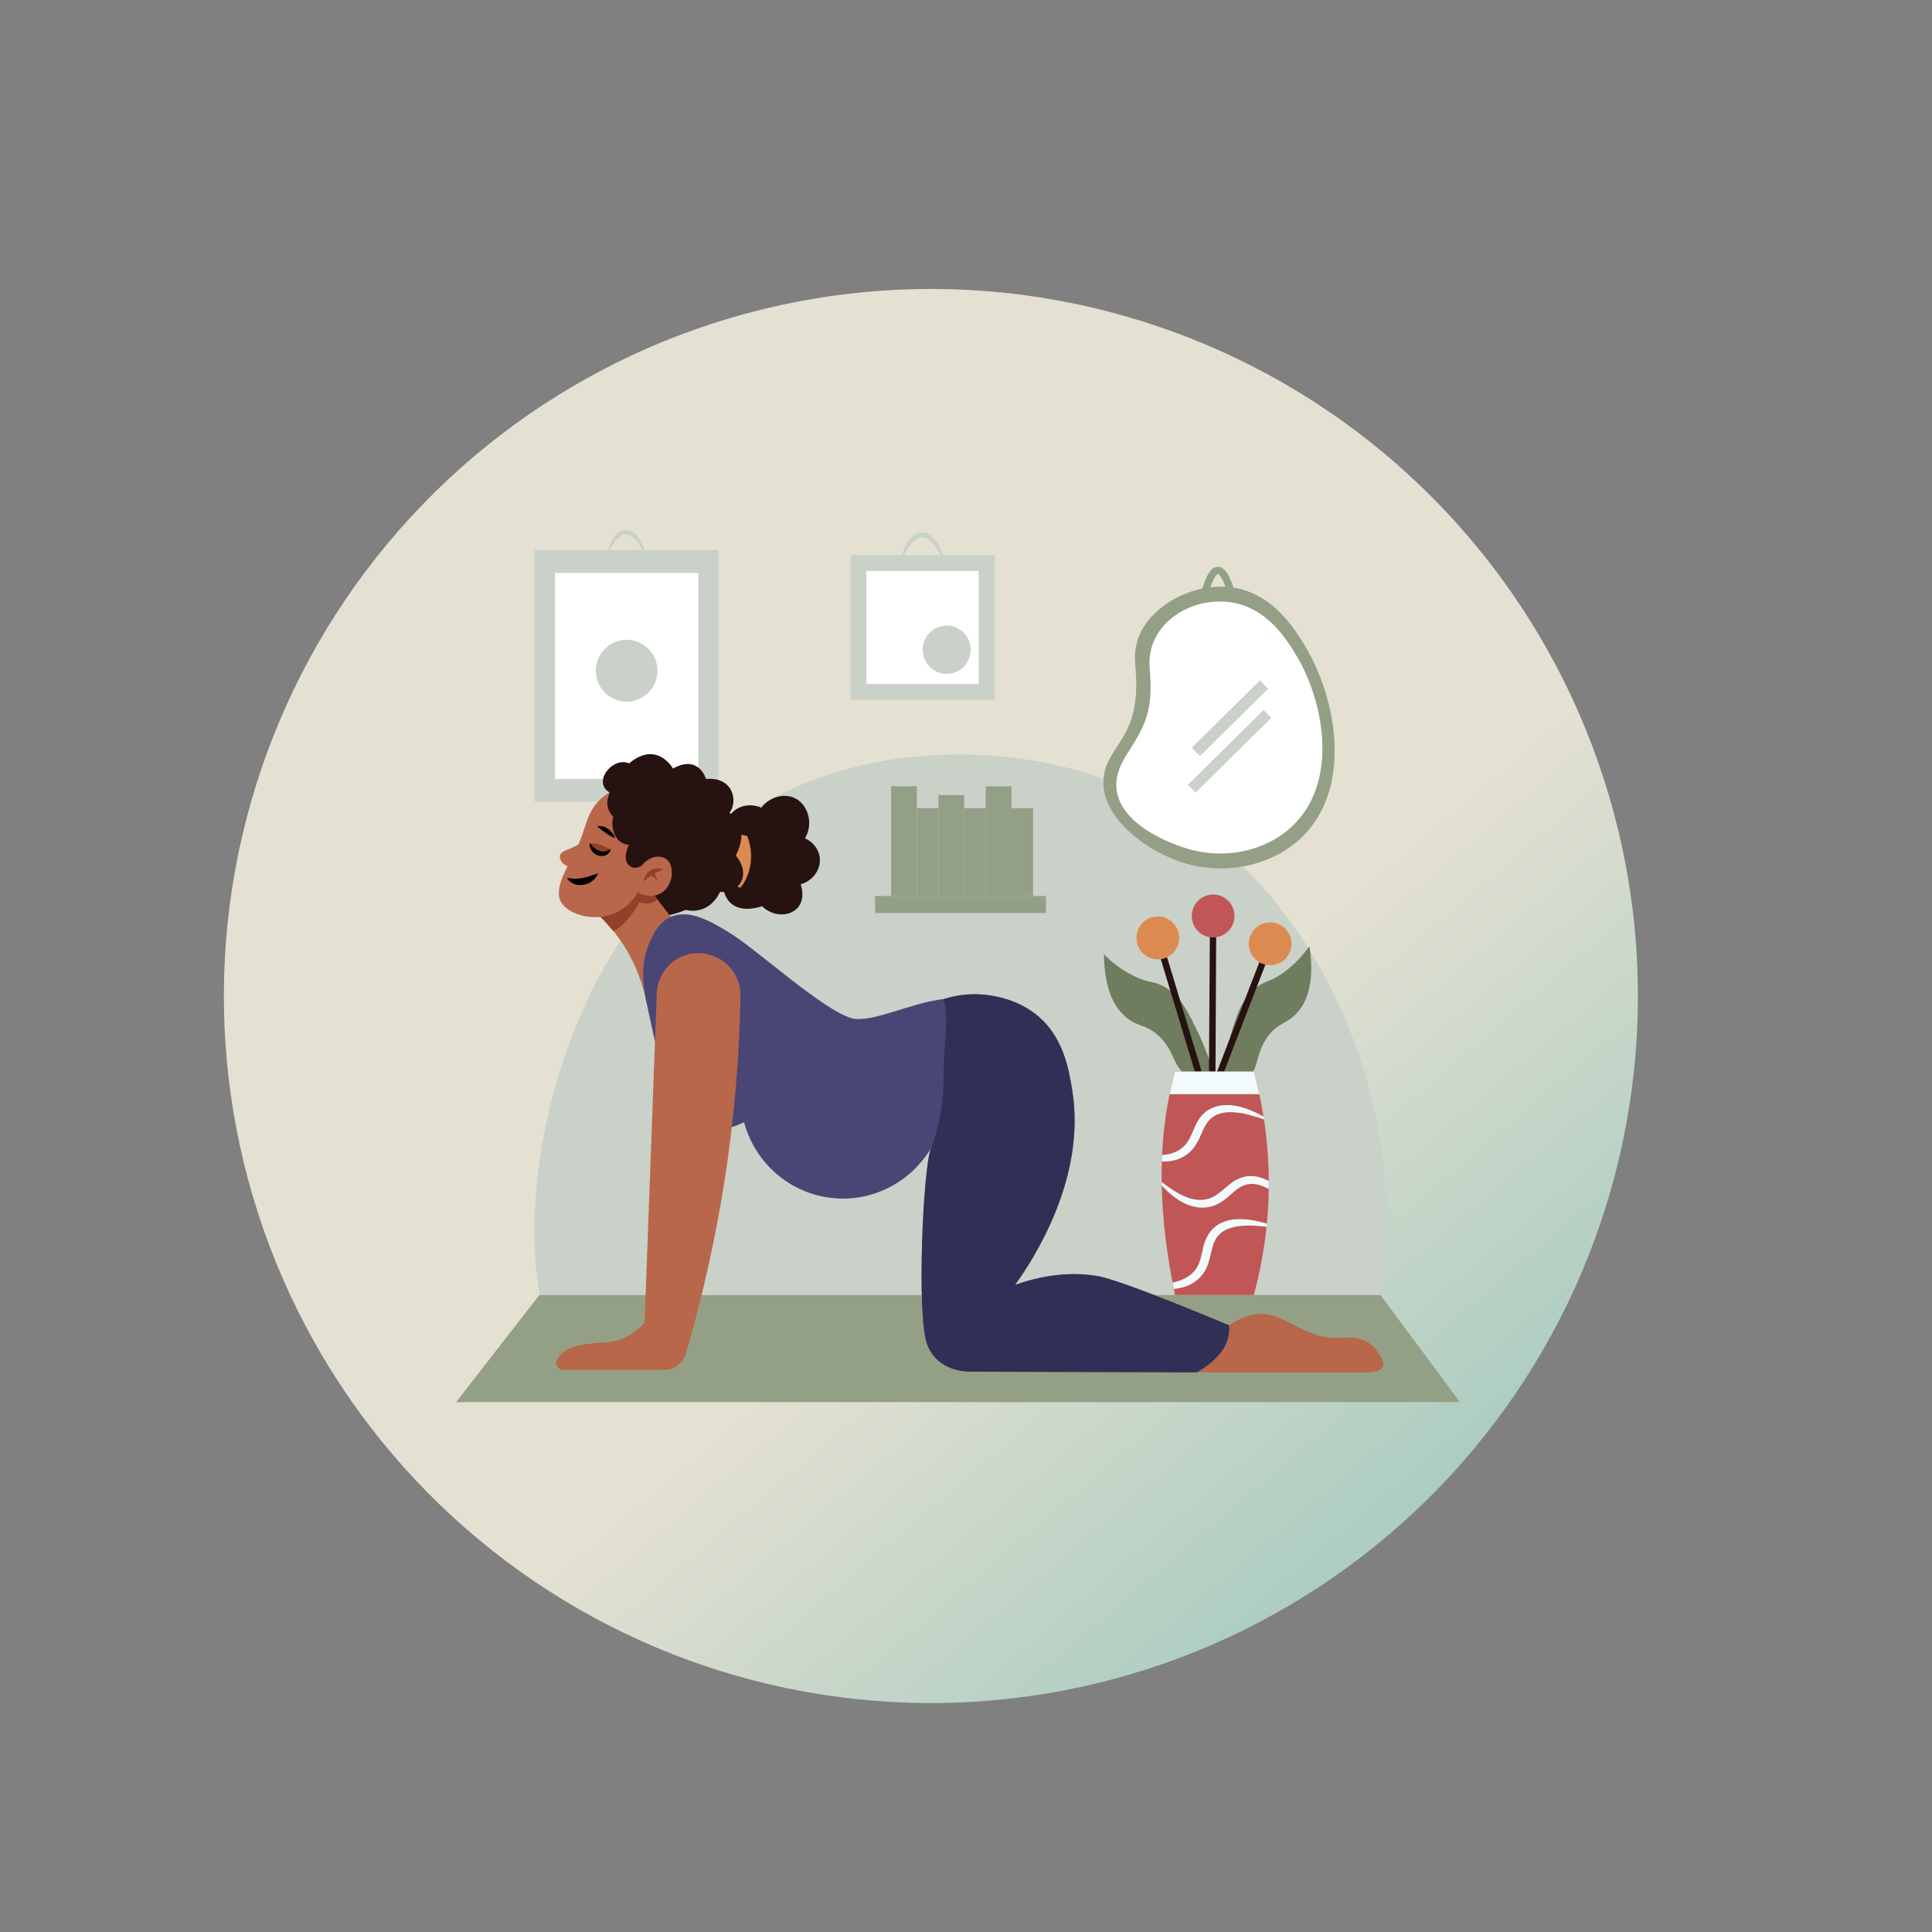 <svg xmlns="http://www.w3.org/2000/svg" xmlns:xlink="http://www.w3.org/1999/xlink" width="220" zoomAndPan="magnify" viewBox="0 0 165 165" height="220" preserveAspectRatio="xMidYMid meet" version="1.0"><rect x="0" y="0" width="165" height="165" fill="#808080" stroke="none"/><defs><clipPath id="f177eb9534"><path d="M 19 24 L 140 24 L 140 146 L 19 146 Z M 19 24 " clip-rule="nonzero"/></clipPath><clipPath id="3716bd0909"><path d="M -5.617 78.203 L 86.363 -0.059 L 164.621 91.922 L 72.641 170.18 Z M -5.617 78.203 " clip-rule="nonzero"/></clipPath><clipPath id="8b0c4b77b2"><path d="M -5.617 78.203 L 86.363 -0.059 L 164.621 91.922 L 72.641 170.18 Z M -5.617 78.203 " clip-rule="nonzero"/></clipPath><clipPath id="ac8b5d20f7"><path d="M 125.492 45.934 C 126.773 47.438 127.98 49.004 129.105 50.629 C 130.234 52.254 131.281 53.93 132.242 55.656 C 133.207 57.383 134.082 59.152 134.871 60.965 C 135.66 62.781 136.359 64.629 136.965 66.512 C 137.574 68.391 138.086 70.301 138.508 72.23 C 138.93 74.164 139.254 76.113 139.48 78.078 C 139.711 80.043 139.84 82.012 139.875 83.988 C 139.91 85.969 139.852 87.941 139.691 89.914 C 139.531 91.883 139.277 93.844 138.926 95.789 C 138.574 97.734 138.129 99.66 137.59 101.562 C 137.047 103.465 136.414 105.336 135.691 107.176 C 134.969 109.016 134.156 110.816 133.254 112.578 C 132.352 114.336 131.367 116.051 130.297 117.711 C 129.227 119.375 128.078 120.984 126.852 122.535 C 125.625 124.086 124.324 125.57 122.953 126.996 C 121.578 128.418 120.137 129.77 118.633 131.051 C 117.125 132.332 115.562 133.539 113.938 134.664 C 112.312 135.793 110.637 136.84 108.906 137.801 C 107.18 138.766 105.41 139.641 103.598 140.43 C 101.785 141.219 99.938 141.918 98.055 142.523 C 96.172 143.133 94.266 143.648 92.332 144.066 C 90.398 144.488 88.453 144.812 86.488 145.039 C 84.523 145.27 82.551 145.402 80.574 145.438 C 78.598 145.473 76.621 145.41 74.652 145.25 C 72.68 145.09 70.723 144.836 68.773 144.484 C 66.828 144.133 64.906 143.688 63.004 143.148 C 61.102 142.605 59.23 141.977 57.387 141.25 C 55.547 140.527 53.746 139.715 51.988 138.812 C 50.227 137.91 48.516 136.926 46.852 135.855 C 45.188 134.789 43.582 133.641 42.031 132.41 C 40.48 131.184 38.992 129.883 37.57 128.512 C 36.145 127.137 34.793 125.699 33.512 124.191 C 32.23 122.684 31.027 121.121 29.898 119.496 C 28.77 117.871 27.727 116.195 26.762 114.469 C 25.801 112.738 24.922 110.969 24.133 109.156 C 23.344 107.344 22.645 105.496 22.039 103.613 C 21.43 101.73 20.918 99.824 20.496 97.891 C 20.078 95.961 19.754 94.012 19.523 92.047 C 19.293 90.082 19.164 88.109 19.129 86.133 C 19.094 84.156 19.156 82.184 19.312 80.211 C 19.473 78.238 19.727 76.281 20.078 74.336 C 20.43 72.387 20.875 70.465 21.418 68.562 C 21.957 66.66 22.59 64.789 23.312 62.949 C 24.039 61.109 24.852 59.309 25.75 57.547 C 26.652 55.785 27.637 54.074 28.707 52.41 C 29.777 50.746 30.926 49.141 32.152 47.59 C 33.379 46.039 34.68 44.551 36.055 43.129 C 37.426 41.707 38.867 40.352 40.371 39.07 C 41.879 37.789 43.445 36.586 45.07 35.457 C 46.691 34.328 48.371 33.285 50.098 32.32 C 51.824 31.359 53.594 30.48 55.406 29.691 C 57.223 28.902 59.07 28.207 60.949 27.598 C 62.832 26.992 64.738 26.477 66.672 26.055 C 68.605 25.637 70.555 25.312 72.52 25.082 C 74.48 24.855 76.453 24.723 78.43 24.688 C 80.406 24.652 82.383 24.715 84.352 24.871 C 86.324 25.031 88.281 25.285 90.23 25.637 C 92.176 25.988 94.102 26.434 96.004 26.977 C 97.906 27.516 99.777 28.148 101.617 28.871 C 103.457 29.598 105.258 30.41 107.016 31.312 C 108.777 32.211 110.488 33.195 112.152 34.266 C 113.816 35.336 115.426 36.484 116.977 37.711 C 118.527 38.938 120.012 40.238 121.434 41.613 C 122.859 42.984 124.211 44.426 125.492 45.934 Z M 125.492 45.934 " clip-rule="nonzero"/></clipPath><linearGradient x1="1744.609" gradientTransform="matrix(0.61, 0.717, -0.717, 0.61, -864.324, -1379.872)" y1="244.834" x2="1925.543" gradientUnits="userSpaceOnUse" y2="244.834" id="e42ca5ee33"><stop stop-opacity="1" stop-color="rgb(89.4%, 88.199%, 82.399%)" offset="0"/><stop stop-opacity="1" stop-color="rgb(89.4%, 88.199%, 82.399%)" offset="0.5"/><stop stop-opacity="1" stop-color="rgb(89.4%, 88.199%, 82.399%)" offset="0.562"/><stop stop-opacity="1" stop-color="rgb(89.4%, 88.199%, 82.399%)" offset="0.594"/><stop stop-opacity="1" stop-color="rgb(89.149%, 88.109%, 82.321%)" offset="0.598"/><stop stop-opacity="1" stop-color="rgb(88.901%, 88.019%, 82.245%)" offset="0.602"/><stop stop-opacity="1" stop-color="rgb(88.568%, 87.898%, 82.141%)" offset="0.605"/><stop stop-opacity="1" stop-color="rgb(88.235%, 87.779%, 82.037%)" offset="0.609"/><stop stop-opacity="1" stop-color="rgb(87.901%, 87.659%, 81.934%)" offset="0.613"/><stop stop-opacity="1" stop-color="rgb(87.569%, 87.538%, 81.831%)" offset="0.617"/><stop stop-opacity="1" stop-color="rgb(87.234%, 87.418%, 81.728%)" offset="0.621"/><stop stop-opacity="1" stop-color="rgb(86.902%, 87.297%, 81.624%)" offset="0.625"/><stop stop-opacity="1" stop-color="rgb(86.568%, 87.177%, 81.52%)" offset="0.629"/><stop stop-opacity="1" stop-color="rgb(86.235%, 87.056%, 81.418%)" offset="0.633"/><stop stop-opacity="1" stop-color="rgb(85.901%, 86.935%, 81.314%)" offset="0.637"/><stop stop-opacity="1" stop-color="rgb(85.568%, 86.816%, 81.21%)" offset="0.641"/><stop stop-opacity="1" stop-color="rgb(85.234%, 86.696%, 81.107%)" offset="0.645"/><stop stop-opacity="1" stop-color="rgb(84.901%, 86.575%, 81.004%)" offset="0.648"/><stop stop-opacity="1" stop-color="rgb(84.567%, 86.455%, 80.901%)" offset="0.652"/><stop stop-opacity="1" stop-color="rgb(84.235%, 86.334%, 80.797%)" offset="0.656"/><stop stop-opacity="1" stop-color="rgb(83.902%, 86.214%, 80.693%)" offset="0.66"/><stop stop-opacity="1" stop-color="rgb(83.569%, 86.093%, 80.591%)" offset="0.664"/><stop stop-opacity="1" stop-color="rgb(83.235%, 85.973%, 80.487%)" offset="0.668"/><stop stop-opacity="1" stop-color="rgb(82.903%, 85.854%, 80.383%)" offset="0.672"/><stop stop-opacity="1" stop-color="rgb(82.568%, 85.733%, 80.28%)" offset="0.676"/><stop stop-opacity="1" stop-color="rgb(82.236%, 85.612%, 80.177%)" offset="0.68"/><stop stop-opacity="1" stop-color="rgb(81.902%, 85.492%, 80.074%)" offset="0.684"/><stop stop-opacity="1" stop-color="rgb(81.569%, 85.371%, 79.97%)" offset="0.688"/><stop stop-opacity="1" stop-color="rgb(81.235%, 85.251%, 79.866%)" offset="0.691"/><stop stop-opacity="1" stop-color="rgb(80.902%, 85.13%, 79.764%)" offset="0.695"/><stop stop-opacity="1" stop-color="rgb(80.568%, 85.01%, 79.66%)" offset="0.699"/><stop stop-opacity="1" stop-color="rgb(80.235%, 84.891%, 79.556%)" offset="0.703"/><stop stop-opacity="1" stop-color="rgb(79.901%, 84.77%, 79.453%)" offset="0.707"/><stop stop-opacity="1" stop-color="rgb(79.568%, 84.65%, 79.35%)" offset="0.711"/><stop stop-opacity="1" stop-color="rgb(79.234%, 84.529%, 79.247%)" offset="0.715"/><stop stop-opacity="1" stop-color="rgb(78.902%, 84.409%, 79.143%)" offset="0.719"/><stop stop-opacity="1" stop-color="rgb(78.569%, 84.288%, 79.039%)" offset="0.723"/><stop stop-opacity="1" stop-color="rgb(78.236%, 84.167%, 78.937%)" offset="0.727"/><stop stop-opacity="1" stop-color="rgb(77.902%, 84.047%, 78.833%)" offset="0.73"/><stop stop-opacity="1" stop-color="rgb(77.57%, 83.928%, 78.729%)" offset="0.734"/><stop stop-opacity="1" stop-color="rgb(77.235%, 83.807%, 78.625%)" offset="0.738"/><stop stop-opacity="1" stop-color="rgb(76.903%, 83.687%, 78.523%)" offset="0.742"/><stop stop-opacity="1" stop-color="rgb(76.569%, 83.566%, 78.419%)" offset="0.746"/><stop stop-opacity="1" stop-color="rgb(76.236%, 83.446%, 78.316%)" offset="0.75"/><stop stop-opacity="1" stop-color="rgb(75.902%, 83.325%, 78.212%)" offset="0.754"/><stop stop-opacity="1" stop-color="rgb(75.569%, 83.205%, 78.11%)" offset="0.758"/><stop stop-opacity="1" stop-color="rgb(75.235%, 83.084%, 78.006%)" offset="0.762"/><stop stop-opacity="1" stop-color="rgb(74.902%, 82.965%, 77.902%)" offset="0.766"/><stop stop-opacity="1" stop-color="rgb(74.568%, 82.845%, 77.798%)" offset="0.77"/><stop stop-opacity="1" stop-color="rgb(74.236%, 82.724%, 77.696%)" offset="0.773"/><stop stop-opacity="1" stop-color="rgb(73.903%, 82.603%, 77.592%)" offset="0.777"/><stop stop-opacity="1" stop-color="rgb(73.57%, 82.483%, 77.489%)" offset="0.781"/><stop stop-opacity="1" stop-color="rgb(73.236%, 82.362%, 77.385%)" offset="0.785"/><stop stop-opacity="1" stop-color="rgb(72.903%, 82.242%, 77.283%)" offset="0.789"/><stop stop-opacity="1" stop-color="rgb(72.569%, 82.121%, 77.179%)" offset="0.793"/><stop stop-opacity="1" stop-color="rgb(72.237%, 82.002%, 77.075%)" offset="0.797"/><stop stop-opacity="1" stop-color="rgb(71.902%, 81.882%, 76.971%)" offset="0.801"/><stop stop-opacity="1" stop-color="rgb(71.57%, 81.761%, 76.869%)" offset="0.805"/><stop stop-opacity="1" stop-color="rgb(71.236%, 81.641%, 76.765%)" offset="0.809"/><stop stop-opacity="1" stop-color="rgb(70.903%, 81.52%, 76.662%)" offset="0.812"/><stop stop-opacity="1" stop-color="rgb(70.569%, 81.4%, 76.558%)" offset="0.816"/><stop stop-opacity="1" stop-color="rgb(70.236%, 81.279%, 76.456%)" offset="0.82"/><stop stop-opacity="1" stop-color="rgb(69.902%, 81.158%, 76.352%)" offset="0.824"/><stop stop-opacity="1" stop-color="rgb(69.569%, 81.038%, 76.248%)" offset="0.828"/><stop stop-opacity="1" stop-color="rgb(69.235%, 80.917%, 76.144%)" offset="0.832"/><stop stop-opacity="1" stop-color="rgb(68.903%, 80.798%, 76.042%)" offset="0.836"/><stop stop-opacity="1" stop-color="rgb(68.57%, 80.678%, 75.938%)" offset="0.84"/><stop stop-opacity="1" stop-color="rgb(68.237%, 80.557%, 75.835%)" offset="0.844"/><stop stop-opacity="1" stop-color="rgb(68.018%, 80.478%, 75.766%)" offset="0.848"/><stop stop-opacity="1" stop-color="rgb(67.799%, 80.399%, 75.699%)" offset="0.852"/><stop stop-opacity="1" stop-color="rgb(67.799%, 80.399%, 75.699%)" offset="0.859"/><stop stop-opacity="1" stop-color="rgb(67.799%, 80.399%, 75.699%)" offset="0.875"/><stop stop-opacity="1" stop-color="rgb(67.799%, 80.399%, 75.699%)" offset="1"/></linearGradient><clipPath id="96585f7c57"><path d="M 99.172 91.449 L 108.496 91.449 L 108.496 110.605 L 99.172 110.605 Z M 99.172 91.449 " clip-rule="nonzero"/></clipPath><clipPath id="9e892ad57f"><path d="M 107.086 110.605 L 100.352 110.605 C 98.984 104.027 98.676 97.613 100.352 91.512 L 107.086 91.512 C 108.785 97.863 108.785 104.234 107.086 110.605 Z M 107.086 110.605 " clip-rule="nonzero"/></clipPath><clipPath id="4105bd7fe0"><path d="M 99.172 94 L 108.496 94 L 108.496 100 L 99.172 100 Z M 99.172 94 " clip-rule="nonzero"/></clipPath><clipPath id="342ced3e02"><path d="M 107.086 110.605 L 100.352 110.605 C 98.984 104.027 98.676 97.613 100.352 91.512 L 107.086 91.512 C 108.785 97.863 108.785 104.234 107.086 110.605 Z M 107.086 110.605 " clip-rule="nonzero"/></clipPath><clipPath id="8c0513c0a5"><path d="M 99.172 91.449 L 108.496 91.449 L 108.496 94 L 99.172 94 Z M 99.172 91.449 " clip-rule="nonzero"/></clipPath><clipPath id="daf539d8cc"><path d="M 107.086 110.605 L 100.352 110.605 C 98.984 104.027 98.676 97.613 100.352 91.512 L 107.086 91.512 C 108.785 97.863 108.785 104.234 107.086 110.605 Z M 107.086 110.605 " clip-rule="nonzero"/></clipPath><clipPath id="4d43f89000"><path d="M 99.172 100 L 108.496 100 L 108.496 104 L 99.172 104 Z M 99.172 100 " clip-rule="nonzero"/></clipPath><clipPath id="b05cbce9ab"><path d="M 107.086 110.605 L 100.352 110.605 C 98.984 104.027 98.676 97.613 100.352 91.512 L 107.086 91.512 C 108.785 97.863 108.785 104.234 107.086 110.605 Z M 107.086 110.605 " clip-rule="nonzero"/></clipPath><clipPath id="0e6f9d1278"><path d="M 99.172 104 L 108.496 104 L 108.496 110.605 L 99.172 110.605 Z M 99.172 104 " clip-rule="nonzero"/></clipPath><clipPath id="8088377d38"><path d="M 107.086 110.605 L 100.352 110.605 C 98.984 104.027 98.676 97.613 100.352 91.512 L 107.086 91.512 C 108.785 97.863 108.785 104.234 107.086 110.605 Z M 107.086 110.605 " clip-rule="nonzero"/></clipPath><clipPath id="5a950a15fe"><path d="M 93 45.211 L 115 45.211 L 115 61 L 93 61 Z M 93 45.211 " clip-rule="nonzero"/></clipPath><clipPath id="6e2e8f4ed0"><path d="M 51 45.211 L 56 45.211 L 56 48 L 51 48 Z M 51 45.211 " clip-rule="nonzero"/></clipPath><clipPath id="f5fb312278"><path d="M 76 45.211 L 81 45.211 L 81 49 L 76 49 Z M 76 45.211 " clip-rule="nonzero"/></clipPath><clipPath id="f5ee03099d"><path d="M 38.949 110 L 124.68 110 L 124.68 119.762 L 38.949 119.762 Z M 38.949 110 " clip-rule="nonzero"/></clipPath></defs><g clip-path="url(#f177eb9534)"><g clip-path="url(#3716bd0909)"><g clip-path="url(#8b0c4b77b2)"><g clip-path="url(#ac8b5d20f7)"><path fill="url(#e42ca5ee33)" d="M 89.176 -34.977 L -40.539 75.387 L 69.828 205.102 L 199.543 94.734 Z M 89.176 -34.977 " fill-rule="nonzero"/></g></g></g></g><path fill="#c9d1c9" d="M 82.363 64.445 C 52.855 64.133 43.344 95.363 46.102 110.605 L 117.883 110.605 C 121.117 92.324 109.781 64.734 82.363 64.445 Z M 82.363 64.445 " fill-opacity="1" fill-rule="nonzero"/><path fill="#6f7c5e" d="M 104.125 93.012 C 104.809 92.992 105.781 92.844 106.527 92.156 C 107.543 91.219 107.191 90.137 108.164 88.68 C 109.055 87.348 109.887 87.492 110.797 86.473 C 111.562 85.621 112.309 84.016 111.832 80.809 C 111.379 81.434 110.672 82.309 109.594 83.078 C 108.434 83.891 108.102 83.727 107.293 84.328 C 105.988 85.328 105.555 86.805 104.871 89.242 C 104.602 90.137 104.289 91.406 104.125 93.012 Z M 104.125 93.012 " fill-opacity="1" fill-rule="nonzero"/><path fill="#6f7c5e" d="M 103.855 92.281 C 103.172 92.367 102.176 92.387 101.328 91.824 C 100.164 91.055 100.352 89.93 99.152 88.66 C 98.051 87.492 97.266 87.766 96.207 86.91 C 95.316 86.184 94.32 84.746 94.281 81.496 C 94.82 82.059 95.668 82.789 96.871 83.371 C 98.156 83.996 98.445 83.746 99.359 84.227 C 100.809 84.996 101.473 86.391 102.551 88.68 C 102.902 89.512 103.418 90.742 103.855 92.281 Z M 103.855 92.281 " fill-opacity="1" fill-rule="nonzero"/><path fill="#261210" d="M 98.57 80.051 L 99.105 79.887 L 103.148 93.234 L 102.613 93.395 Z M 98.57 80.051 " fill-opacity="1" fill-rule="nonzero"/><path fill="#dd8a51" d="M 100.703 80.102 C 100.703 80.344 100.66 80.578 100.566 80.805 C 100.473 81.027 100.34 81.227 100.172 81.398 C 100 81.57 99.801 81.703 99.578 81.793 C 99.355 81.887 99.121 81.934 98.883 81.934 C 98.641 81.934 98.406 81.887 98.184 81.793 C 97.961 81.703 97.762 81.57 97.59 81.398 C 97.422 81.227 97.289 81.027 97.195 80.805 C 97.105 80.578 97.059 80.344 97.059 80.102 C 97.059 79.859 97.105 79.625 97.195 79.402 C 97.289 79.176 97.422 78.977 97.59 78.805 C 97.762 78.633 97.961 78.504 98.184 78.41 C 98.406 78.316 98.641 78.27 98.883 78.27 C 99.121 78.27 99.355 78.316 99.578 78.41 C 99.801 78.504 100 78.633 100.172 78.805 C 100.34 78.977 100.473 79.176 100.566 79.402 C 100.66 79.625 100.703 79.859 100.703 80.102 Z M 100.703 80.102 " fill-opacity="1" fill-rule="nonzero"/><path fill="#261210" d="M 103.793 94.262 L 103.234 94.238 L 103.336 78.102 L 103.875 78.102 Z M 103.793 94.262 " fill-opacity="1" fill-rule="nonzero"/><path fill="#c05656" d="M 105.43 78.227 C 105.43 78.473 105.383 78.703 105.289 78.93 C 105.199 79.152 105.066 79.352 104.895 79.523 C 104.723 79.695 104.527 79.828 104.305 79.922 C 104.082 80.016 103.848 80.059 103.605 80.059 C 103.363 80.059 103.133 80.016 102.906 79.922 C 102.684 79.828 102.488 79.695 102.316 79.523 C 102.145 79.352 102.012 79.152 101.922 78.93 C 101.828 78.703 101.781 78.473 101.781 78.227 C 101.781 77.984 101.828 77.75 101.922 77.527 C 102.012 77.301 102.145 77.105 102.316 76.934 C 102.488 76.762 102.684 76.629 102.906 76.535 C 103.133 76.441 103.363 76.395 103.605 76.395 C 103.848 76.395 104.082 76.441 104.305 76.535 C 104.527 76.629 104.723 76.762 104.895 76.934 C 105.066 77.105 105.199 77.301 105.289 77.527 C 105.383 77.75 105.43 77.984 105.43 78.227 Z M 105.43 78.227 " fill-opacity="1" fill-rule="nonzero"/><path fill="#261210" d="M 108.254 80.363 L 108.773 80.566 L 103.75 93.57 L 103.227 93.367 Z M 108.254 80.363 " fill-opacity="1" fill-rule="nonzero"/><path fill="#dd8a51" d="M 110.301 80.602 C 110.301 80.844 110.254 81.078 110.16 81.305 C 110.066 81.527 109.938 81.727 109.766 81.898 C 109.594 82.07 109.398 82.203 109.172 82.293 C 108.949 82.387 108.719 82.434 108.477 82.434 C 108.234 82.434 108 82.387 107.777 82.293 C 107.555 82.203 107.355 82.07 107.188 81.898 C 107.016 81.727 106.883 81.527 106.789 81.305 C 106.699 81.078 106.652 80.844 106.652 80.602 C 106.652 80.359 106.699 80.125 106.789 79.902 C 106.883 79.676 107.016 79.477 107.188 79.305 C 107.355 79.133 107.555 79.004 107.777 78.91 C 108 78.816 108.234 78.77 108.477 78.77 C 108.719 78.77 108.949 78.816 109.172 78.91 C 109.398 79.004 109.594 79.133 109.766 79.305 C 109.938 79.477 110.066 79.676 110.16 79.902 C 110.254 80.125 110.301 80.359 110.301 80.602 Z M 110.301 80.602 " fill-opacity="1" fill-rule="nonzero"/><g clip-path="url(#96585f7c57)"><g clip-path="url(#9e892ad57f)"><path fill="#c05656" d="M 107.086 110.605 L 100.352 110.605 C 98.984 104.027 98.676 97.613 100.352 91.512 L 107.086 91.512 C 108.785 97.863 108.785 104.234 107.086 110.605 Z M 107.086 110.605 " fill-opacity="1" fill-rule="nonzero"/></g></g><g clip-path="url(#4105bd7fe0)"><g clip-path="url(#342ced3e02)"><path fill="#f3fafc" d="M 95.898 98.133 C 96.52 98.301 97.141 98.465 97.742 98.551 C 98.363 98.652 98.984 98.676 99.566 98.613 C 99.855 98.57 100.145 98.488 100.395 98.383 C 100.641 98.258 100.891 98.113 101.078 97.926 C 101.492 97.551 101.719 97.008 101.969 96.406 C 102.094 96.113 102.238 95.801 102.445 95.512 C 102.652 95.219 102.922 94.949 103.254 94.762 C 103.895 94.387 104.641 94.324 105.305 94.406 C 105.969 94.488 106.59 94.719 107.191 94.988 C 107.77 95.262 108.332 95.594 108.871 95.945 C 108.27 95.719 107.668 95.488 107.066 95.324 C 106.465 95.137 105.863 95.012 105.266 94.988 C 104.664 94.969 104.082 95.051 103.625 95.363 C 103.172 95.656 102.902 96.133 102.652 96.719 C 102.527 97.008 102.402 97.32 102.219 97.613 C 102.051 97.902 101.824 98.215 101.555 98.445 C 101.285 98.676 100.973 98.863 100.641 98.988 C 100.312 99.113 99.957 99.176 99.629 99.195 C 98.941 99.238 98.281 99.113 97.66 98.926 C 97.059 98.695 96.457 98.445 95.898 98.133 Z M 95.898 98.133 " fill-opacity="1" fill-rule="nonzero"/></g></g><g clip-path="url(#8c0513c0a5)"><g clip-path="url(#daf539d8cc)"><path fill="#f3fafc" d="M 99.211 91.492 L 108.934 91.492 L 108.934 93.449 L 99.211 93.449 Z M 99.211 91.492 " fill-opacity="1" fill-rule="nonzero"/></g></g><g clip-path="url(#4d43f89000)"><g clip-path="url(#b05cbce9ab)"><path fill="#f3fafc" d="M 98.488 100.34 C 98.984 100.758 99.461 101.172 99.98 101.508 C 100.496 101.859 101.035 102.152 101.598 102.34 C 101.887 102.422 102.176 102.465 102.445 102.484 C 102.734 102.484 103.004 102.441 103.273 102.359 C 103.793 102.195 104.227 101.797 104.727 101.383 C 104.973 101.172 105.242 100.945 105.555 100.777 C 105.863 100.609 106.238 100.484 106.59 100.445 C 107.336 100.383 108.039 100.652 108.602 101.008 C 109.16 101.383 109.637 101.84 110.051 102.34 C 110.465 102.84 110.84 103.379 111.148 103.922 C 110.691 103.465 110.258 103.004 109.781 102.59 C 109.305 102.172 108.828 101.797 108.289 101.508 C 107.75 101.234 107.191 101.047 106.652 101.133 C 106.113 101.195 105.656 101.508 105.203 101.945 C 104.973 102.152 104.727 102.359 104.434 102.566 C 104.145 102.754 103.832 102.941 103.48 103.027 C 103.129 103.129 102.777 103.152 102.426 103.129 C 102.074 103.09 101.742 103.004 101.41 102.879 C 100.789 102.609 100.227 102.234 99.75 101.777 C 99.273 101.359 98.859 100.859 98.488 100.34 Z M 98.488 100.34 " fill-opacity="1" fill-rule="nonzero"/></g></g><g clip-path="url(#0e6f9d1278)"><g clip-path="url(#8088377d38)"><path fill="#f3fafc" d="M 97.078 109.625 C 97.719 109.668 98.344 109.711 98.984 109.668 C 99.605 109.648 100.227 109.562 100.789 109.355 C 101.059 109.25 101.328 109.125 101.555 108.961 C 101.781 108.793 101.988 108.605 102.133 108.379 C 102.465 107.918 102.57 107.355 102.715 106.734 C 102.777 106.422 102.859 106.086 103.027 105.754 C 103.172 105.422 103.398 105.109 103.668 104.859 C 104.227 104.359 104.953 104.152 105.617 104.129 C 106.301 104.09 106.941 104.191 107.586 104.34 C 108.207 104.484 108.828 104.691 109.41 104.961 C 108.766 104.859 108.145 104.754 107.523 104.711 C 106.902 104.648 106.277 104.648 105.68 104.734 C 105.098 104.836 104.539 105.023 104.145 105.422 C 103.75 105.797 103.586 106.316 103.441 106.941 C 103.379 107.254 103.297 107.566 103.191 107.898 C 103.086 108.23 102.922 108.566 102.695 108.855 C 102.465 109.148 102.195 109.375 101.906 109.562 C 101.598 109.75 101.285 109.875 100.953 109.961 C 100.289 110.125 99.629 110.148 98.984 110.062 C 98.32 109.961 97.68 109.836 97.078 109.625 Z M 97.078 109.625 " fill-opacity="1" fill-rule="nonzero"/></g></g><g clip-path="url(#5a950a15fe)"><path stroke-linecap="butt" transform="matrix(0.207, 0, 0, 0.208, 28.506, 33.359)" fill="none" stroke-linejoin="miter" d="M 358.307 86.998 C 362.398 70.001 366.809 68.894 371.408 86.998 " stroke="#94a085" stroke-width="3" stroke-opacity="1" stroke-miterlimit="10"/></g><path fill="#94a085" d="M 111.543 55.324 C 110.672 53.848 108.809 50.723 105.324 50.184 C 101.863 49.641 98.012 51.867 97.16 54.66 C 96.621 56.406 97.203 57.055 96.996 59.512 C 96.664 63.465 94.219 64.09 94.238 66.879 C 94.262 69.984 98.012 72.773 101.203 73.73 C 104.477 74.711 108.371 74.043 110.961 71.711 C 115.688 67.441 114.07 59.551 111.543 55.324 Z M 111.543 55.324 " fill-opacity="1" fill-rule="nonzero"/><path fill="#ffffff" d="M 110.754 56.055 C 109.969 54.742 108.309 51.953 105.203 51.453 C 102.113 50.973 99.152 52.703 98.383 55.199 C 97.906 56.762 98.406 57.449 98.219 59.656 C 97.93 63.195 95.316 64.547 95.336 67.047 C 95.359 69.816 98.652 71.648 101.492 72.504 C 104.434 73.375 107.895 72.793 110.215 70.691 C 114.465 66.879 113.016 59.824 110.754 56.055 Z M 110.754 56.055 " fill-opacity="1" fill-rule="nonzero"/><path fill="#c9d1c9" d="M 107.605 58.105 L 108.301 58.82 L 102.48 64.57 L 101.781 63.859 Z M 107.605 58.105 " fill-opacity="1" fill-rule="nonzero"/><path fill="#c9d1c9" d="M 107.918 60.637 L 108.574 61.305 L 102.102 67.695 L 101.445 67.027 Z M 107.918 60.637 " fill-opacity="1" fill-rule="nonzero"/><path fill="#94a085" d="M 74.738 76.52 L 89.328 76.52 L 89.328 77.977 L 74.738 77.977 Z M 74.738 76.52 " fill-opacity="1" fill-rule="nonzero"/><path fill="#94a085" d="M 76.105 67.152 L 78.305 67.152 L 78.305 76.52 L 76.105 76.52 Z M 76.105 67.152 " fill-opacity="1" fill-rule="nonzero"/><path fill="#94a085" d="M 78.305 69.023 L 80.148 69.023 L 80.148 76.52 L 78.305 76.52 Z M 78.305 69.023 " fill-opacity="1" fill-rule="nonzero"/><path fill="#94a085" d="M 80.148 67.902 L 82.344 67.902 L 82.344 76.52 L 80.148 76.52 Z M 80.148 67.902 " fill-opacity="1" fill-rule="nonzero"/><path fill="#94a085" d="M 82.344 69.023 L 84.188 69.023 L 84.188 76.52 L 82.344 76.52 Z M 82.344 69.023 " fill-opacity="1" fill-rule="nonzero"/><path fill="#94a085" d="M 84.188 67.152 L 86.387 67.152 L 86.387 76.52 L 84.188 76.52 Z M 84.188 67.152 " fill-opacity="1" fill-rule="nonzero"/><path fill="#94a085" d="M 86.387 69.023 L 88.23 69.023 L 88.23 76.52 L 86.387 76.52 Z M 86.387 69.023 " fill-opacity="1" fill-rule="nonzero"/><path fill="#c9d1c9" d="M 45.664 46.977 L 61.371 46.977 L 61.371 68.465 L 45.664 68.465 Z M 45.664 46.977 " fill-opacity="1" fill-rule="nonzero"/><path fill="#ffffff" d="M 47.406 48.934 L 59.652 48.934 L 59.652 66.527 L 47.406 66.527 Z M 47.406 48.934 " fill-opacity="1" fill-rule="nonzero"/><path fill="#c9d1c9" d="M 56.152 57.281 C 56.152 57.633 56.082 57.969 55.949 58.293 C 55.816 58.617 55.625 58.902 55.379 59.152 C 55.133 59.398 54.848 59.59 54.527 59.727 C 54.203 59.859 53.867 59.926 53.52 59.926 C 53.168 59.926 52.836 59.859 52.512 59.727 C 52.188 59.59 51.906 59.398 51.656 59.152 C 51.41 58.902 51.223 58.617 51.086 58.293 C 50.953 57.969 50.887 57.633 50.887 57.281 C 50.887 56.93 50.953 56.594 51.086 56.27 C 51.223 55.945 51.41 55.66 51.656 55.414 C 51.906 55.164 52.188 54.973 52.512 54.84 C 52.836 54.703 53.168 54.637 53.52 54.637 C 53.867 54.637 54.203 54.703 54.527 54.84 C 54.848 54.973 55.133 55.164 55.379 55.414 C 55.625 55.66 55.816 55.945 55.949 56.27 C 56.082 56.594 56.152 56.93 56.152 57.281 Z M 56.152 57.281 " fill-opacity="1" fill-rule="nonzero"/><g clip-path="url(#6e2e8f4ed0)"><path fill="#c9d1c9" d="M 51.883 47.453 C 51.922 46.977 52.066 46.496 52.316 46.059 C 52.441 45.832 52.605 45.621 52.836 45.477 C 53.062 45.309 53.352 45.227 53.645 45.289 C 53.934 45.352 54.16 45.496 54.348 45.684 C 54.535 45.871 54.68 46.082 54.781 46.309 C 55.012 46.766 55.137 47.246 55.156 47.727 C 54.969 47.266 54.781 46.828 54.535 46.453 C 54.41 46.27 54.266 46.082 54.098 45.934 C 53.934 45.789 53.746 45.664 53.559 45.645 C 53.188 45.559 52.812 45.852 52.543 46.227 C 52.297 46.578 52.066 47.016 51.883 47.453 Z M 51.883 47.453 " fill-opacity="1" fill-rule="nonzero"/></g><path fill="#c9d1c9" d="M 72.645 47.414 L 84.957 47.414 L 84.957 59.781 L 72.645 59.781 Z M 72.645 47.414 " fill-opacity="1" fill-rule="nonzero"/><path fill="#ffffff" d="M 73.992 48.766 L 83.586 48.766 L 83.586 58.406 L 73.992 58.406 Z M 73.992 48.766 " fill-opacity="1" fill-rule="nonzero"/><path fill="#c9d1c9" d="M 82.902 55.492 C 82.902 55.766 82.852 56.027 82.746 56.281 C 82.645 56.531 82.496 56.754 82.305 56.949 C 82.109 57.141 81.887 57.293 81.637 57.395 C 81.387 57.5 81.125 57.555 80.852 57.555 C 80.582 57.555 80.32 57.5 80.066 57.395 C 79.816 57.293 79.594 57.141 79.402 56.949 C 79.211 56.754 79.062 56.531 78.957 56.281 C 78.852 56.027 78.801 55.766 78.801 55.492 C 78.801 55.219 78.852 54.957 78.957 54.703 C 79.062 54.449 79.211 54.227 79.402 54.035 C 79.594 53.84 79.816 53.691 80.066 53.586 C 80.32 53.484 80.582 53.43 80.852 53.43 C 81.125 53.43 81.387 53.484 81.637 53.586 C 81.887 53.691 82.109 53.84 82.305 54.035 C 82.496 54.227 82.645 54.449 82.746 54.703 C 82.852 54.957 82.902 55.219 82.902 55.492 Z M 82.902 55.492 " fill-opacity="1" fill-rule="nonzero"/><g clip-path="url(#f5fb312278)"><path fill="#c9d1c9" d="M 76.957 47.953 C 77.02 47.414 77.164 46.871 77.453 46.371 C 77.598 46.121 77.785 45.895 78.035 45.707 C 78.281 45.52 78.637 45.434 78.945 45.496 C 79.277 45.559 79.527 45.746 79.734 45.957 C 79.941 46.164 80.105 46.414 80.23 46.664 C 80.48 47.164 80.625 47.703 80.664 48.266 C 80.457 47.766 80.25 47.266 79.961 46.828 C 79.816 46.621 79.672 46.414 79.484 46.246 C 79.297 46.082 79.09 45.957 78.883 45.914 C 78.449 45.832 78.035 46.145 77.742 46.559 C 77.414 46.977 77.164 47.453 76.957 47.953 Z M 76.957 47.953 " fill-opacity="1" fill-rule="nonzero"/></g><g clip-path="url(#f5ee03099d)"><path fill="#94a085" d="M 124.68 119.746 L 38.949 119.746 L 46.059 110.605 L 117.906 110.605 Z M 124.68 119.746 " fill-opacity="1" fill-rule="nonzero"/></g><path fill="#261210" d="M 62.824 72.668 C 61.848 71.898 61.684 70.523 62.348 69.609 C 62.926 68.816 64.066 68.547 65.02 68.984 C 65.723 68.047 66.945 67.734 67.859 68.152 C 68.977 68.672 69.516 70.297 68.75 71.586 C 69.453 71.918 69.953 72.566 70.016 73.293 C 70.098 74.25 69.434 75.23 68.379 75.52 C 68.645 76.25 68.562 77.062 68.109 77.543 C 67.445 78.27 66.055 78.332 65.082 77.395 C 64.957 77.438 63.445 77.977 62.473 77.188 C 61.477 76.375 61.352 74.273 62.824 72.668 Z M 62.824 72.668 " fill-opacity="1" fill-rule="nonzero"/><path fill="#dd8a51" d="M 64.109 73.73 C 64.254 72.629 63.965 71.754 63.797 71.379 C 62.863 71.211 61.953 71.066 61.02 70.898 L 60.711 74.98 C 61.559 75.25 62.41 75.543 63.238 75.812 C 63.508 75.5 63.965 74.773 64.109 73.73 Z M 64.109 73.73 " fill-opacity="1" fill-rule="nonzero"/><path fill="#261210" d="M 52.047 67.672 C 50.555 66.754 52.359 64.59 53.727 65.195 C 56.109 63.195 57.477 65.633 57.477 65.633 C 59.695 64.402 60.297 66.527 60.297 66.527 C 62.574 66.32 63.07 68.379 62.305 69.422 C 62.305 69.422 64.172 70.422 62.844 73.066 C 64.211 74.711 63.133 76.332 61.496 76.168 C 60.461 78.289 58.574 77.707 58.574 77.707 C 56.441 78.539 56.191 78.125 55.797 77.875 C 52.836 76 50.516 72.191 52.047 67.672 Z M 52.047 67.672 " fill-opacity="1" fill-rule="nonzero"/><path fill="#b8674a" d="M 54.453 74.605 L 50.574 77.645 C 51.199 78.164 51.84 78.812 52.484 79.625 C 54.242 81.871 54.949 84.203 55.238 85.703 C 55.922 83.227 56.605 80.77 57.289 78.289 C 56.336 77.082 55.383 75.855 54.453 74.605 Z M 54.453 74.605 " fill-opacity="1" fill-rule="nonzero"/><path fill="#92402a" d="M 52.379 79.52 C 53.168 79.164 54.059 78.082 54.598 77.062 C 54.598 77.062 55.613 77.418 56.152 76.812 C 55.59 76.082 55.031 75.336 54.473 74.605 L 50.598 77.645 C 51.137 78.145 51.758 78.77 52.379 79.52 Z M 52.379 79.52 " fill-opacity="1" fill-rule="nonzero"/><path fill="#b8674a" d="M 49.871 71.793 C 48.898 72.566 48.047 72.566 47.863 72.98 C 47.715 73.273 47.922 73.711 48.34 73.918 C 48.609 74.043 48.855 74.062 48.98 74.043 C 49.125 73.98 49.621 73.711 49.914 73.148 C 50.309 72.293 49.914 71.898 49.871 71.793 Z M 49.871 71.793 " fill-opacity="1" fill-rule="nonzero"/><path fill="#b8674a" d="M 52.047 67.672 C 51.219 68.191 50.785 68.777 50.555 69.172 C 50.078 69.961 49.977 70.754 49.375 72.191 C 48.836 73.48 47.344 75.52 47.82 76.832 C 48.297 78.125 50.969 78.914 52.898 77.789 C 53.727 77.312 54.223 76.645 54.492 76.188 C 54.555 76.23 55.32 76.75 56.211 76.395 C 57.105 76.043 57.312 75.105 57.332 75 C 57.352 74.918 57.559 73.793 56.855 73.336 C 56.297 72.98 55.383 73.168 54.824 73.918 C 54.824 73.918 54.121 74.418 53.621 73.793 C 53.168 73.23 53.707 72.148 53.707 72.148 C 52.336 72.066 52.152 70.316 52.379 69.773 C 52.379 69.734 51.488 69.004 52.047 67.672 Z M 52.047 67.672 " fill-opacity="1" fill-rule="nonzero"/><path fill="#000000" d="M 48.422 74.98 C 48.691 75.023 48.898 75.043 49.125 75.043 C 49.352 75.043 49.562 75.023 49.77 74.98 C 49.977 74.938 50.184 74.898 50.391 74.812 L 51.074 74.586 C 50.992 74.836 50.805 75.062 50.598 75.23 C 50.391 75.398 50.121 75.52 49.852 75.562 C 49.582 75.605 49.293 75.605 49.043 75.5 C 48.793 75.398 48.547 75.23 48.422 74.98 Z M 48.422 74.98 " fill-opacity="1" fill-rule="nonzero"/><path fill="#000000" d="M 51.012 70.586 C 51.176 70.523 51.344 70.547 51.508 70.586 C 51.676 70.629 51.82 70.711 51.945 70.797 C 52.066 70.898 52.191 71.004 52.297 71.129 C 52.398 71.254 52.484 71.398 52.523 71.566 C 52.359 71.523 52.215 71.441 52.09 71.379 C 51.965 71.293 51.84 71.211 51.715 71.129 C 51.59 71.043 51.488 70.961 51.383 70.879 Z M 51.012 70.586 " fill-opacity="1" fill-rule="nonzero"/><path fill="#92402a" d="M 56.648 74.273 C 56.48 74.336 56.316 74.398 56.172 74.461 C 56.027 74.523 55.902 74.605 55.758 74.668 C 55.633 74.75 55.508 74.836 55.383 74.938 C 55.258 75.043 55.137 75.148 54.988 75.273 C 54.988 74.898 55.219 74.543 55.551 74.336 C 55.715 74.23 55.902 74.168 56.09 74.148 C 56.297 74.168 56.48 74.188 56.648 74.273 Z M 56.648 74.273 " fill-opacity="1" fill-rule="nonzero"/><path fill="#92402a" d="M 55.695 74.398 C 55.82 74.5 55.945 74.648 56.004 74.793 C 56.09 74.938 56.109 75.105 56.109 75.273 C 56.047 75.125 55.965 75 55.859 74.918 C 55.758 74.836 55.633 74.773 55.508 74.73 Z M 55.695 74.398 " fill-opacity="1" fill-rule="nonzero"/><path fill="#92402a" d="M 50.367 72.004 C 50.617 72.023 50.762 72.043 50.93 72.066 C 51.074 72.086 51.199 72.129 51.32 72.168 C 51.445 72.211 51.551 72.254 51.676 72.316 C 51.797 72.379 51.945 72.441 52.172 72.523 C 52.109 72.754 51.902 72.898 51.695 72.98 C 51.488 73.043 51.262 73.043 51.055 72.98 C 50.844 72.918 50.68 72.793 50.555 72.648 C 50.43 72.441 50.328 72.254 50.367 72.004 Z M 50.367 72.004 " fill-opacity="1" fill-rule="nonzero"/><path fill="#000000" d="M 50.367 72.004 C 50.516 72.168 50.637 72.316 50.762 72.418 C 50.906 72.523 51.031 72.605 51.199 72.668 C 51.344 72.711 51.508 72.754 51.652 72.711 C 51.82 72.691 51.984 72.605 52.172 72.504 C 52.129 72.711 51.984 72.918 51.777 73.023 C 51.57 73.129 51.301 73.129 51.074 73.066 C 50.598 72.898 50.309 72.441 50.367 72.004 Z M 50.367 72.004 " fill-opacity="1" fill-rule="nonzero"/><path fill="#b8674a" d="M 118.113 116.309 C 117.945 115.77 117.574 115.227 117.055 114.812 C 115.668 113.688 114.383 114.688 112.352 113.977 C 109.594 113.043 108.246 111 104.973 113.188 C 104.973 113.188 95.918 109.355 93.742 108.98 C 92.125 108.711 89.785 108.648 86.695 109.73 C 88.23 107.586 92.809 100.633 91.566 93.074 C 91.277 91.324 90.82 88.473 88.457 86.621 C 86.363 84.973 83.816 84.91 83.234 84.91 C 81.617 84.91 80.336 85.371 79.59 85.703 L 79.527 97.988 C 78.82 99.695 78.281 112.355 79.172 114.789 C 79.754 116.395 81.246 117.145 82.945 117.145 L 102.219 117.207 L 116.641 117.207 C 117.117 117.184 118.383 117.184 118.113 116.309 Z M 118.113 116.309 " fill-opacity="1" fill-rule="nonzero"/><path fill="#303056" d="M 104.973 113.188 C 104.973 113.188 95.918 109.355 93.742 108.98 C 92.125 108.711 89.785 108.648 86.695 109.73 C 88.23 107.586 92.809 100.633 91.566 93.074 C 91.277 91.324 90.82 88.473 88.457 86.621 C 86.363 84.973 83.816 84.91 83.234 84.91 C 81.617 84.91 80.336 85.371 79.59 85.703 L 79.527 97.988 C 78.82 99.695 78.281 112.355 79.172 114.789 C 79.754 116.395 81.246 117.145 82.945 117.145 L 102.219 117.207 C 103.895 116.207 105.098 115 104.973 113.188 Z M 104.973 113.188 " fill-opacity="1" fill-rule="nonzero"/><path fill="#494676" d="M 57.27 78.312 C 56.191 78.812 55.715 79.914 55.445 80.559 C 54.637 82.477 54.93 84.309 55.238 85.723 C 56.668 92.242 57.188 95.531 58.867 96.301 C 59.465 96.57 60.957 97.051 63.547 95.844 C 64.5 99.383 67.527 101.965 71.113 102.316 C 74.512 102.672 77.828 100.965 79.566 97.965 C 80.043 96.633 80.582 94.574 80.582 92.012 C 80.582 89.285 81.082 86.68 80.582 85.328 C 77.805 85.621 74.367 87.43 72.707 86.953 C 70.18 86.203 64.625 81.059 62.242 79.625 C 60.711 78.688 58.844 77.605 57.27 78.312 Z M 57.27 78.312 " fill-opacity="1" fill-rule="nonzero"/><path fill="#b8674a" d="M 60.793 81.602 L 60.855 81.621 C 62.305 82.121 63.277 83.516 63.238 85.059 C 63.133 91.055 62.555 97.883 61.082 105.336 C 60.355 109.004 59.508 112.438 58.574 115.602 C 58.328 116.434 57.582 116.996 56.73 116.996 L 48.09 116.996 C 47.652 116.996 47.363 116.52 47.57 116.145 C 47.902 115.52 48.398 114.832 51.406 114.664 C 52.277 114.625 53.664 114.5 55.051 112.957 C 55.406 103.59 55.734 94.219 56.09 84.848 C 56.172 82.453 58.535 80.809 60.793 81.602 Z M 60.793 81.602 " fill-opacity="1" fill-rule="nonzero"/></svg>